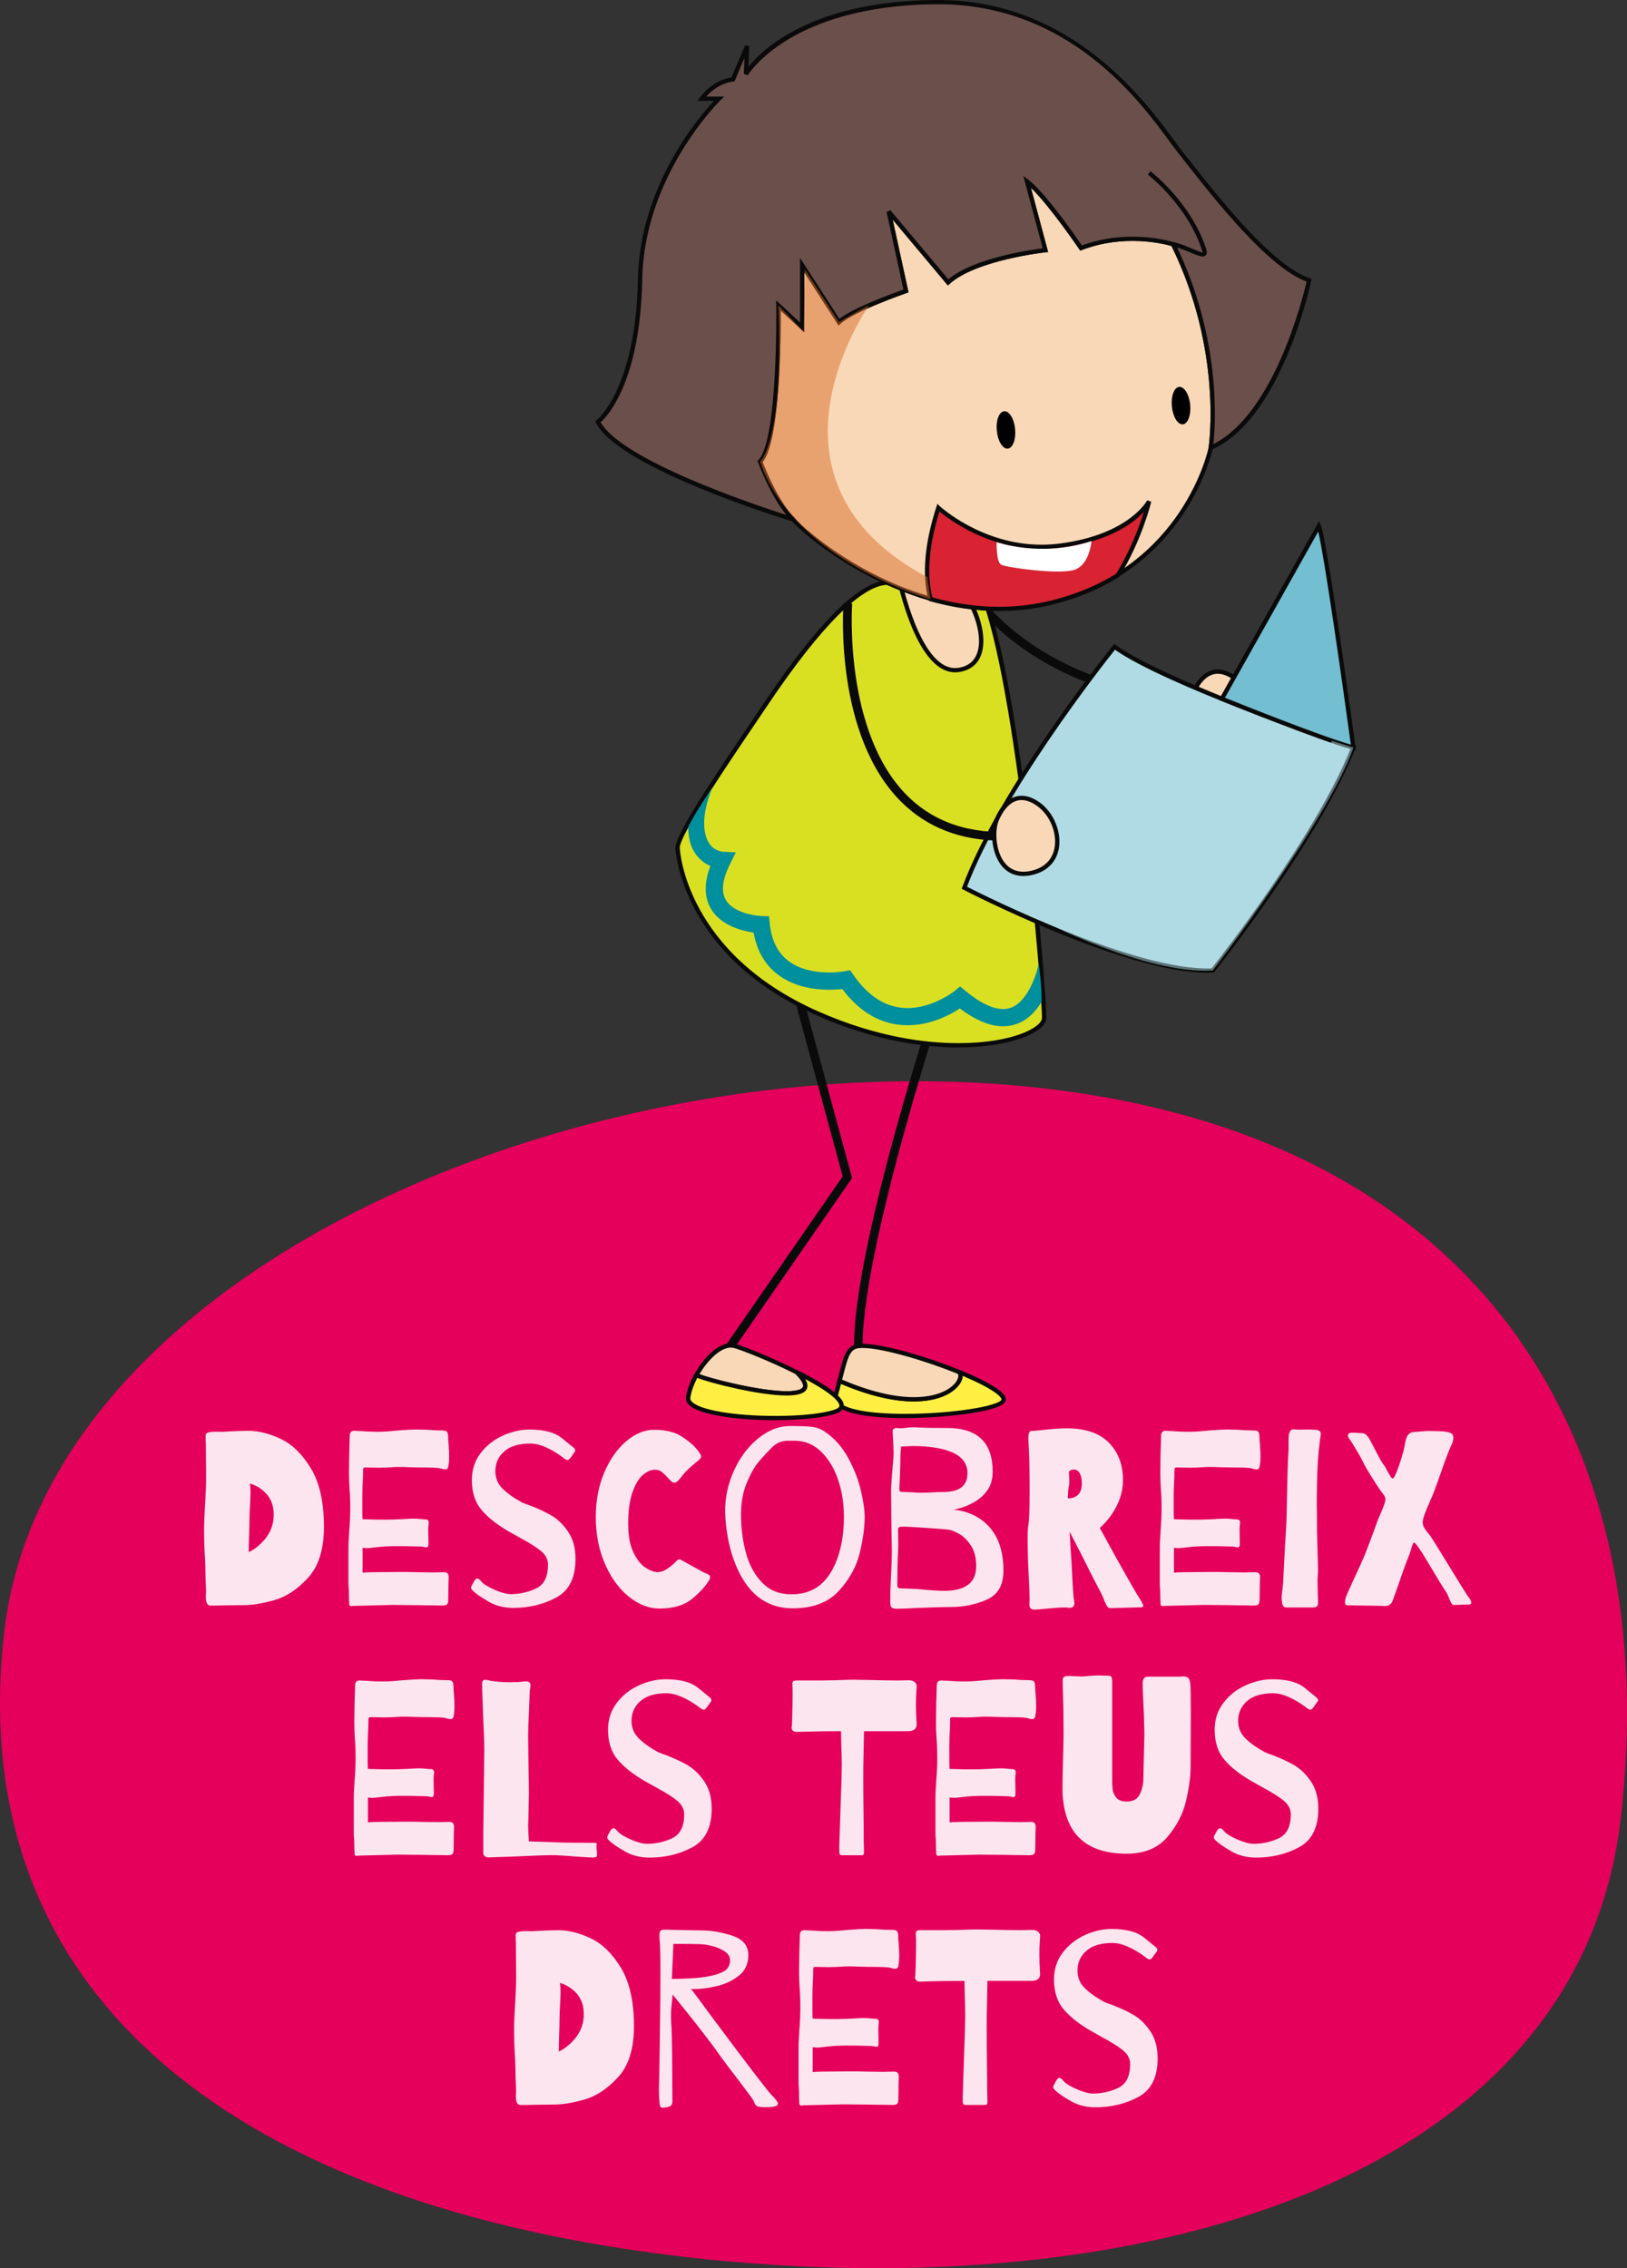 <?xml version="1.0" encoding="UTF-8"?>
<svg xmlns="http://www.w3.org/2000/svg" viewBox="0 0 417.11 581.33">
  <rect x="0" y="0" width="417.11" height="581.33" fill="#333333" stroke="none"/>
  <defs>
    <style>
      .cls-1 {
        fill: #73bed0;
      }

      .cls-2 {
        fill: #fce5ef;
      }

      .cls-3 {
        mix-blend-mode: multiply;
        opacity: .5;
      }

      .cls-4 {
        fill: #ffef43;
      }

      .cls-5 {
        fill: #d9e021;
      }

      .cls-6 {
        fill: #6b4f4a;
      }

      .cls-7 {
        fill: #f9d8b7;
      }

      .cls-8 {
        isolation: isolate;
      }

      .cls-9 {
        fill: #008f9d;
      }

      .cls-10 {
        fill: #d92332;
      }

      .cls-11 {
        fill: #fff;
      }

      .cls-12 {
        fill: #b0dbe4;
      }

      .cls-13 {
        fill: #0a0a0a;
      }

      .cls-14 {
        fill: #d76b2a;
      }

      .cls-15 {
        fill: #e5005b;
        fill-rule: evenodd;
      }
    </style>
  </defs>
  <g class="cls-8">
    <g id="Capa_2" data-name="Capa 2">
      <g id="Capa_1-2" data-name="Capa 1">
        <path class="cls-15" d="M415.56,465.7c-10.73,94.1-124.72,125.89-239.18,112.84C61.92,565.48-9.67,512.53,1.06,418.44c10.73-94.1,151.96-152.56,266.42-139.51,114.46,13.05,158.81,92.67,148.08,186.77Z"/>
        <g>
          <g>
            <polygon class="cls-13" points="184.04 351.6 218.44 301.93 218.31 301.44 203.3 246.09 201.16 246.65 216.04 301.52 182.21 350.36 184.04 351.6 184.04 351.6"/>
            <path class="cls-13" d="M219.62,351.26l2.15-.56c-4.79-18.08,19.83-93.26,20.08-94.02l-2.1-.68c-1.02,3.12-25.07,76.55-20.12,95.26h0Z"/>
            <path class="cls-13" d="M313.23,181.32l.05-2.2c-47.41-1.08-63.27-28.06-63.42-28.33l-1.94,1.08c.16.28,16.56,28.35,65.31,29.46h0Z"/>
            <g>
              <path class="cls-5" d="M235.77,145.64s-.21,3.37-8.42,3.7c-8.21.33-20.4,15.36-30.56,30.41-10.17,15.04-23.28,34.11-23.09,37.6.18,3.49,3.51,28.07,35.83,42.37,32.33,14.31,57.88,6.61,58.13,1.29.25-5.33-6.28-86.03-16.13-109.69-9.86-23.66-15.77-5.68-15.77-5.68Z"/>
              <path class="cls-13" d="M245.68,268.47c-8.1,0-20.98-1.44-36.36-8.25-34.32-15.19-36.1-41.71-36.17-42.83-.16-3.16,8.53-16.29,20.85-34.48l2.34-3.46c13.54-20.06,23.98-30.37,31-30.66,7.49-.3,7.88-3.18,7.91-3.33.09-.28,2.32-6.92,6.55-6.92,3.33,0,6.78,4.24,10.26,12.56,10.13,24.34,16.38,105.28,16.17,109.93-.16,3.59-9.26,7.43-22.54,7.43h0ZM241.8,139.65c-3.41,0-5.45,6.02-5.47,6.02h0c-.01.15-.33,3.87-8.95,4.22-6.56.26-16.97,10.7-30.12,30.17l-2.34,3.47c-9.28,13.71-20.81,30.77-20.65,33.8.05,1.09,1.79,26.98,35.49,41.89,15.2,6.73,27.92,8.14,35.91,8.14,14.08,0,21.34-4.09,21.44-6.38.23-4.96-6.36-86.09-16.09-109.45-4.1-9.82-7.28-11.88-9.23-11.88h0Z"/>
            </g>
            <g>
              <path class="cls-7" d="M230.04,146.49c.2.61,5.18,27.02,15.89,25.19,10.72-1.84,3.69-19.81-1.48-21.83-5.18-2.01-14.41-3.36-14.41-3.36Z"/>
              <path class="cls-13" d="M244.87,172.32c-8.82,0-13.61-17.69-15.27-25.3l-.33-1.21.87.13c.38.06,9.36,1.39,14.53,3.4,3.64,1.42,8.02,9.84,7.37,16.21-.38,3.75-2.46,6.06-6,6.67-.39.07-.78.1-1.16.1h0ZM230.76,147.16c1.41,6.36,6.37,25.49,15.07,23.98,3.05-.52,4.76-2.44,5.1-5.7.58-5.68-3.49-13.83-6.68-15.07-4.18-1.63-11.14-2.84-13.49-3.21h0Z"/>
            </g>
            <g>
              <g>
                <g>
                  <path class="cls-7" d="M199.57,78.27l6.09,5.65v-15.96l9.42,14.57c3.6-3.3,17.18-7.97,17.18-7.97l-4.43-20.37,15.24,18.16c6.93-6.32,24.94-8.25,24.94-8.25l-4.72-17.6c4.72,3.57,13.86,17.06,13.86,17.06,12.19-4.68,23.58-.97,23.58-.97,13.58,27.5,9.67,52.13,9.67,52.13,0,0-6.09,31.09-40.73,39.63-34.63,8.53-64.84-18.99-66.22-21.18-4.7-4.36-8.59-14.86-8.59-14.86,5.27-5.51,4.71-40.03,4.71-40.03Z"/>
                  <path class="cls-13" d="M256.1,156.53c-28.8,0-51.94-21.21-53.03-22.97-4.74-4.39-8.57-14.63-8.73-15.07l-.12-.32.23-.25c5.05-5.27,4.57-39.31,4.56-39.65l-.02-1.3,6.11,5.68v-16.57l10.1,15.63c3.81-2.97,14.06-6.68,16.41-7.51l-4.32-19.89.96-.46,14.88,17.72c6.55-5.48,20.93-7.53,24.18-7.94l-4.96-18.55,1.29.98c4.35,3.3,12.21,14.61,13.73,16.83,4.04-1.49,8.4-2.24,12.97-2.24,6.14,0,10.39,1.36,10.57,1.41l.23.07.1.2c13.49,27.35,9.75,52.23,9.71,52.5-.07.31-6.57,31.52-41.15,40.04-4.45,1.09-9.06,1.65-13.7,1.65h0ZM300.34,63.04c-.94-.27-4.83-1.3-10.01-1.3-4.59,0-8.96.79-12.99,2.33l-.4.16-.25-.36c-.08-.12-7.59-11.16-12.4-15.76l4.41,16.48-.64.07c-.18.01-17.91,1.99-24.62,8.11l-.43.39-14.16-16.88,4.06,18.64-.46.17c-.13.05-13.51,4.67-16.98,7.87l-.49.45-8.76-13.56v15.36l-6.08-5.64c.04,6.32-.04,33.19-4.64,38.88.67,1.74,4.23,10.54,8.42,14.45,1.15,1.82,23.84,22.56,52.18,22.56,4.55,0,9.08-.54,13.44-1.61,33.88-8.34,40.26-38.89,40.32-39.18.03-.24,3.71-24.64-9.51-51.6h0Z"/>
                </g>
                <g>
                  <path class="cls-6" d="M153.3,108.13s10.25-7.7,10.81-36.59c.52-27.25,20.22-46.22,20.22-46.22h-4.43s3.05-4.41,8.04-4.96l3.6-8.53-.27,7.16S201.79.83,240.03.55c38.23-.27,57.15,31.79,62.61,38.52,4.82,5.92,21.89,29.16,32.98,32.74,0,0-7.49,35.22-25.22,42.92,0,0,3.91-24.63-9.67-52.13,0,0-11.39-3.71-23.58.97,0,0-9.14-13.49-13.86-17.06l4.72,17.6s-18.02,1.93-24.94,8.25l-15.24-18.16,4.43,20.37s-13.57,4.67-17.18,7.97l-9.42-14.57v15.96l-6.09-5.65s.55,34.53-4.71,40.03c0,0,3.9,10.5,8.59,14.86,0,0-44.33-13.49-50.15-25.04Z"/>
                  <path class="cls-13" d="M203.29,133.69c-1.82-.55-44.64-13.68-50.49-25.31l-.21-.41.36-.29c.1-.06,10.05-7.95,10.59-36.16.45-23.75,15.57-41.47,19.48-45.66h-4.19l.6-.86c.13-.18,3.12-4.43,8.1-5.15l3.48-8.23,1.06.23-.2,5.29C195.43,12.65,208.13.23,240.01,0h.5c34.15,0,53.2,26.02,60.37,35.82.89,1.21,1.62,2.19,2.19,2.9.59.74,1.37,1.73,2.32,2.93,6.76,8.62,20.84,26.55,30.39,29.64l.48.15-.1.49c-.31,1.44-7.75,35.58-25.53,43.31l-.93.4.15-.99c.03-.24,3.7-24.66-9.51-51.6-.94-.27-4.83-1.3-10.01-1.3-4.59,0-8.96.79-12.99,2.33l-.4.16-.25-.36c-.08-.12-7.59-11.16-12.4-15.76l4.41,16.48-.64.07c-.18.01-17.91,1.98-24.62,8.11l-.43.39-14.16-16.88,4.06,18.64-.46.17c-.13.05-13.51,4.67-16.98,7.87l-.49.45-8.76-13.56v15.36l-6.08-5.64c.04,6.32-.04,33.19-4.64,38.88.67,1.74,4.22,10.54,8.33,14.33l-.53.93h0ZM198.99,76.98l6.11,5.68v-16.57l10.1,15.63c3.81-2.97,14.06-6.68,16.41-7.51l-4.32-19.89.96-.46,14.88,17.72c6.55-5.48,20.93-7.53,24.18-7.94l-4.96-18.55,1.29.98c4.35,3.3,12.21,14.61,13.73,16.83,4.04-1.49,8.4-2.24,12.97-2.24,6.14,0,10.39,1.36,10.57,1.41l.23.07.1.2c11.96,24.24,10.38,46.54,9.84,51.47,15.55-7.75,22.94-37.51,23.89-41.64-9.85-3.6-23.73-21.29-30.46-29.85-.93-1.19-1.71-2.18-2.3-2.91-.58-.72-1.32-1.73-2.22-2.95-7.75-10.58-25.89-35.37-59.48-35.37h-.49c-37.42.28-48.19,17.99-48.29,18.17l-1.04-.3.16-4.12-2.54,6.02-.33.04c-3.33.37-5.79,2.6-6.93,3.85h4.64l-.98.94c-.19.2-19.54,19.16-20.06,45.84-.5,26.09-8.78,35.01-10.66,36.72,5.61,9.74,39.04,20.99,47.62,23.75-4.05-4.88-7.13-13.13-7.28-13.52l-.12-.32.23-.25c5.05-5.27,4.57-39.31,4.56-39.65l-.02-1.3h0Z"/>
                </g>
              </g>
              <path class="cls-13" d="M308.3,65.73c.32,0,.57-.09.78-.27.51-.47.27-1.25.18-1.52-3.8-11.97-14.22-19.99-14.32-20.06l-.67.87c.1.08,10.24,7.9,13.93,19.53.23.73.08.44.08.44-.26,0-1.69-.59-2.74-1.04-1.37-.56-3.06-1.27-4.7-1.64l-.23,1.08c1.53.34,3.11,1,4.5,1.58,1.43.59,2.47,1.03,3.19,1.03h0Z"/>
              <path d="M255.55,110.41c.26,2.66,1.52,4.7,2.81,4.57,1.29-.12,2.13-2.36,1.88-5.02-.26-2.65-1.52-4.69-2.82-4.55-1.3.12-2.14,2.37-1.87,5.01Z"/>
              <path d="M300.43,104.18c.26,2.65,1.52,4.69,2.82,4.57,1.29-.13,2.13-2.37,1.87-5.03-.26-2.64-1.52-4.68-2.82-4.56-1.29.12-2.13,2.37-1.87,5.02Z"/>
              <g>
                <path class="cls-10" d="M240.58,130.14s12.93,12.12,31.21,9.72c18.29-2.38,22.81-11.38,22.81-11.38,0,0-2.25,9.59-8.05,18.96-4.69,2.9-10.26,5.37-16.89,7-11.09,2.73-21.73,1.76-31.11-.89-1.33-5.09-1.49-12.6,2.02-23.41Z"/>
                <path class="cls-13" d="M256.12,156.61c-5.77,0-11.73-.85-17.72-2.53l-.3-.09-.08-.31c-1.68-6.4-.99-14.39,2.02-23.71l.27-.84.63.61c.11.09,10.74,9.87,26.06,9.87,1.56,0,3.15-.1,4.71-.3,17.73-2.31,22.35-10.99,22.39-11.08l1.04.37c-.03.11-2.35,9.78-8.12,19.12l-.18.18c-5.1,3.16-10.83,5.53-17.05,7.06-4.44,1.1-9.04,1.64-13.68,1.64h0ZM286.15,147.04c3.76-6.11,6.01-12.35,7.11-15.85-2.72,2.92-8.87,7.58-21.39,9.21-1.61.2-3.25.32-4.85.32-13.58,0-23.58-7.49-26.17-9.62-2.69,8.64-3.31,16.03-1.83,22,5.78,1.6,11.53,2.42,17.11,2.42h0c4.55,0,9.06-.55,13.41-1.62,6.07-1.49,11.66-3.79,16.63-6.86h0Z"/>
              </g>
              <path class="cls-11" d="M279.83,138.67s-.47,6.23-4.53,7.42c-4.06,1.19-17.36-.64-18.65-1.37-1.29-.74-1.15-5.78-1.15-5.78,0,0,11.27,4.05,24.33-.27Z"/>
            </g>
            <g class="cls-3">
              <path class="cls-14" d="M222.83,78.24s-31.85,44.74,14.89,69.69l.83,5.63s-34.92-9.57-43.7-35.24c0,0,6.19-5.05,4.71-40.03l6.46,6.65.34-15.87,8.71,13.48s6.28-3.67,7.75-4.3Z"/>
            </g>
            <g>
              <path class="cls-7" d="M305.79,177.82c-1.75,4.31-.13,15.7,9.1,13.49,9.23-2.21,7.44-13.49,1.55-17.62-5.9-4.12-9.3.83-10.65,4.13Z"/>
              <path class="cls-13" d="M312.65,192.14c-2.51,0-4.58-1.11-6.03-3.22-2.22-3.28-2.49-8.49-1.34-11.31.74-1.81,2.89-6.04,6.92-6.04,1.45,0,2.98.57,4.56,1.67,3.64,2.56,5.77,7.7,4.95,11.98-.65,3.39-3.03,5.76-6.69,6.63-.82.2-1.62.3-2.37.3h0ZM312.2,172.68c-3.36,0-5.24,3.74-5.89,5.35-1.02,2.5-.75,7.33,1.24,10.26,1.62,2.39,4.08,3.24,7.22,2.49,4.12-.99,5.46-3.69,5.86-5.77.75-3.87-1.19-8.54-4.51-10.86-1.39-.97-2.71-1.46-3.92-1.46h0Z"/>
            </g>
            <g>
              <path class="cls-12" d="M285.74,165.77s-28.81,35.64-38.51,61.77c0,0,42.88,22.29,63.69,21.18,0,0,26.63-33.35,36.05-57.12,0,0-48.21-16.34-61.24-25.83Z"/>
              <path class="cls-13" d="M309.38,249.31c-21.2,0-62-21.07-62.41-21.29l-.43-.22.17-.45c9.63-25.92,38.32-61.57,38.61-61.92l.33-.41.43.31c12.8,9.33,60.6,25.59,61.08,25.75l.55.18-.22.54c-9.34,23.57-35.86,56.93-36.13,57.27l-.15.18h-.25c-.5.04-1.03.06-1.56.06h0ZM310.64,248.18c2.18-2.76,26.52-33.82,35.6-56.25-5.58-1.9-47.52-16.39-60.4-25.4-3.2,4.01-28.78,36.53-37.93,60.74,4.54,2.32,43.37,21.72,62.73,20.92h0Z"/>
            </g>
            <g>
              <path class="cls-1" d="M346.98,191.59s-7.2-52.93-8.87-56.78l-24.85,44.28s25.69,10.4,33.72,12.5Z"/>
              <path class="cls-13" d="M347.63,192.34l-.8-.21c-7.98-2.07-33.53-12.41-33.79-12.53l-.58-.23,25.71-45.81.44,1.04c1.67,3.87,8.61,54.75,8.91,56.92l.11.82h0ZM337.95,136.24l-23.91,42.59c3.73,1.5,24.34,9.75,32.27,12.02-2.34-17.09-6.71-47.73-8.36-54.61h0Z"/>
            </g>
            <path class="cls-13" d="M256.83,215.46c1.15,0,2.33-.05,3.53-.14l-.15-2.19c-11.45.78-20.73-2.33-27.63-9.21-16.37-16.35-14.14-48.9-14.11-49.23l-2.22-.16c-.1,1.38-2.32,33.88,14.76,50.94,6.63,6.62,15.31,9.99,25.82,9.99h0Z"/>
            <g>
              <path class="cls-7" d="M255.5,210.2c-1.76,4.31-.13,15.7,9.1,13.5,9.22-2.22,7.43-13.5,1.55-17.62-5.89-4.12-9.31.83-10.65,4.13Z"/>
              <path class="cls-13" d="M262.36,224.52c-2.5,0-4.59-1.11-6.02-3.23-2.22-3.28-2.49-8.49-1.35-11.3.74-1.81,2.9-6.04,6.92-6.04,1.44,0,2.98.56,4.57,1.67,3.64,2.55,5.77,7.7,4.95,11.97-.66,3.4-3.04,5.76-6.7,6.64-.82.19-1.62.29-2.36.29h0ZM261.9,205.05c-3.35,0-5.24,3.75-5.89,5.36-1.01,2.5-.76,7.33,1.24,10.27,1.62,2.38,4.08,3.22,7.22,2.48,4.11-.99,5.46-3.68,5.87-5.77.74-3.88-1.2-8.54-4.5-10.86-1.39-.98-2.72-1.47-3.92-1.47h0Z"/>
            </g>
            <path class="cls-9" d="M182.73,201.61c-3.43,8.33-2.14,12.58-.95,14.49,1.24,2,3.42,2.19,3.49,2.19l3.37.17-1.49,3c-1.98,3.99-2.34,7.11-1.03,9.27,1.89,3.14,7.2,3.98,9.09,4.05l1.94.06.2,1.92c.44,4.32,2.08,7.54,4.88,9.61,5.61,4.15,14.2,2.6,14.29,2.57l1.43-.27.82,1.19c3.39,4.9,7.39,7.72,11.87,8.37,7.42,1.05,14.03-4.19,14.09-4.24l1.41-1.16,1.41,1.16c4.8,3.95,8.73,5.38,11.7,4.26,4.29-1.63,6.66-8.84,7.04-11.38,0,0,.82,5.82.74,9.9-1.42,2.35-3.41,4.53-6.19,5.59-1.17.45-2.39.68-3.67.68-3.35,0-7.07-1.54-11.1-4.58-2.72,1.8-8.9,5.12-16.01,4.13-5.4-.75-10.14-3.81-14.12-9.1-3.11.35-10.63.64-16.32-3.55-3.42-2.52-5.58-6.2-6.42-10.92-2.88-.41-8.28-1.73-10.87-5.99-1.81-2.99-1.87-6.71-.2-11.08-1.34-.58-2.88-1.61-4.03-3.42-1.14-1.78-1.67-3.99-1.65-6.58,1.32-2.98,6.31-10.32,6.31-10.32Z"/>
            <g>
              <g>
                <path class="cls-4" d="M245.6,351.53c7.07,2.87,12.51,5.93,11.61,7.51-2.22,3.86-45.17,6.88-42.95-1.37.38-1.41.69-2.62.98-3.75h0c26.17,11.29,33.38-1.09,30.37-2.39Z"/>
                <path class="cls-13" d="M231.94,363.46c-5.59,0-15.34-.46-17.74-3.57-.55-.71-.71-1.5-.48-2.37.38-1.41.69-2.61.97-3.74l.16-.62.6.25c7.18,3.1,13.51,4.66,18.83,4.66,7.5,0,10.95-3.14,11.36-5.13.06-.28.1-.76-.27-.91l.43-1.02c4.12,1.67,11.15,4.82,11.96,7.14.18.52.05.91-.08,1.15-1.54,2.67-16.21,4.15-25.75,4.15h0ZM246.79,352.63c0,.18-.02.37-.05.55-.5,2.42-4.24,6.01-12.45,6.01-5.33,0-11.61-1.51-18.68-4.5-.24.95-.5,1.97-.82,3.12-.14.54-.05.99.28,1.42,1.53,1.97,7.83,3.14,16.87,3.14,12.23,0,23.85-1.98,24.78-3.59.02-.04.06-.1,0-.24-.34-1.01-3.16-3.06-9.93-5.91h0Z"/>
              </g>
              <g>
                <path class="cls-7" d="M218.96,345.29c3.09-1.54,16.54,2.17,26.64,6.25,3.01,1.3-4.2,13.68-30.37,2.39h0c1.38-5.43,1.89-7.72,3.73-8.63Z"/>
                <path class="cls-13" d="M234.28,359.19c-5.48,0-11.96-1.6-19.28-4.75l-.43-.19.27-1.04c1.29-5.09,1.88-7.42,3.87-8.41,3.36-1.66,17.3,2.27,27.1,6.23.77.33,1.12,1.15.92,2.14-.5,2.42-4.24,6.01-12.45,6.01h0ZM221.15,345.48c-1.11,0-1.67.17-1.93.3-1.55.77-2.05,2.79-3.3,7.69l-.04.14c7,2.97,13.19,4.48,18.41,4.48,7.5,0,10.95-3.14,11.36-5.13.06-.28.1-.76-.26-.91-7.86-3.17-19.03-6.56-24.24-6.56h0Z"/>
              </g>
            </g>
            <g>
              <g>
                <path class="cls-7" d="M178.53,352.44c2.42-4.34,6.42-8.29,9.68-7.51,1.87.45,9.33,3.4,16.02,6.75h0c11.13,10.89-22.95,2.32-25.7.76Z"/>
                <path class="cls-13" d="M201.68,357.67c-7.58,0-21.61-3.72-23.43-4.76l-.47-.27.26-.47c2.03-3.63,5.69-7.89,9.31-7.89.34,0,.66.05.98.12,2.02.49,9.68,3.55,16.29,6.9,1.99,1.95,2.72,3.46,2.25,4.61-.5,1.19-2.19,1.77-5.18,1.77h0ZM187.36,345.38c-2.78,0-6.04,3.44-8.05,6.81,3.05,1.22,15.61,4.38,22.38,4.38h0c3.35,0,4.02-.77,4.16-1.09.16-.38.11-1.33-1.87-3.3-6.85-3.44-14.18-6.29-15.91-6.71-.23-.05-.47-.08-.72-.08h0Z"/>
              </g>
              <g>
                <path class="cls-4" d="M204.23,351.68h0c7.89,3.96,14.69,8.48,9.94,10.11-8.79,3.03-38.45,1.93-37.75-3.57.22-1.73,1-3.8,2.1-5.78,2.76,1.56,36.83,10.13,25.7-.76Z"/>
                <path class="cls-13" d="M198.84,364c-9.33,0-19.87-1.26-22.36-4.08-.49-.55-.7-1.14-.62-1.78.22-1.75.99-3.86,2.17-5.98l.27-.49.49.28c1.71.97,15.62,4.61,22.89,4.61,3.35,0,4.02-.76,4.16-1.09.16-.38.11-1.33-2.01-3.41l.64-.88c12.03,6.03,11.87,8.41,11.82,9.18-.06.87-.71,1.51-1.94,1.94-3.06,1.05-8.86,1.68-15.51,1.68h0ZM206.41,353.43c.59.96.74,1.78.46,2.47-.5,1.18-2.19,1.77-5.18,1.77-7.08,0-19.79-3.25-22.92-4.52-.97,1.84-1.6,3.65-1.79,5.14-.04.31.07.6.34.9,1.94,2.18,10.78,3.71,21.53,3.71,6.54,0,12.2-.61,15.15-1.63.77-.26,1.17-.59,1.2-.97.04-.52-.55-2.47-8.78-6.86h0Z"/>
              </g>
            </g>
          </g>
          <g class="cls-3">
            <path class="cls-12" d="M341.49,189.88s-33.08,59.58-74.48,46c0,0,26.7,13.94,43.91,12.84,0,0,29.59-38.49,36.05-57.12l-5.48-1.72Z"/>
          </g>
        </g>
        <g>
          <path class="cls-2" d="M52.77,409.33l.06-1.66-.13-3.2-.06-2.88-.06-1.92c-.17-2.22-.26-4.74-.26-7.55,0-1.66.09-3.86.26-6.59.17-2.73.26-4.97.26-6.72l-.06-8.58c-.04-.68-.06-1.45-.06-2.3,0-.47.31-.76.93-.86.62-.11,1.27-.15,1.95-.13.68.02,1.15.03,1.41.03l2.3-.13c1.79-.08,3.24-.13,4.35-.13,2.6,0,5.38.69,8.32,2.08,2.94,1.39,5.52,3.92,7.74,7.58,2.22,3.67,3.33,8.66,3.33,14.98,0,5.76-1.38,10.12-4.13,13.09-2.75,2.97-5.64,4.86-8.67,5.7-3.03.83-5.55,1.25-7.55,1.25l-5.25.06c-.94.04-2.09.06-3.46.06-.81,0-1.22-.73-1.22-2.18ZM66.97,395.51c2.13-2.05,3.2-4.48,3.2-7.3s-1.02-4.84-3.07-6.46c-.9-.68-1.9-1.19-3.01-1.54.08.94.13,1.66.13,2.18,0,.81-.04,1.98-.13,3.52-.09,1.45-.13,2.52-.13,3.2,0,1.11-.04,2.9-.13,5.38-.04.73-.06,1.83-.06,3.33,1.15-.55,2.22-1.32,3.2-2.3Z"/>
          <path class="cls-2" d="M89.57,411.41c-.04-.15-.06-.44-.06-.86-.04-.47-.06-1.26-.06-2.37,0-.34-.02-.71-.06-1.12-.04-.4-.06-.95-.06-1.63v-8.77c0-.85.03-1.69.1-2.5.06-.81.1-1.41.1-1.79.17-1.96.26-3.84.26-5.63,0-2.22-.06-3.97-.19-5.25-.09-1.45-.13-2.77-.13-3.97,0-2.69.06-5.82.19-9.41,0-.55.11-.93.32-1.12.21-.19.51-.29.9-.29l.96.06c.38,0,1,.03,1.86.1.85.06,1.9.1,3.14.1,1.41,0,3.07-.11,4.99-.32,2.3-.17,3.84-.26,4.61-.26,1.75,0,3.35.06,4.8.19l2.3.06c.55,0,.92.13,1.09.38.17.26.26.73.26,1.41,0,.38.04,1.05.13,1.98.08,1.11.13,2.07.13,2.88,0,.85-.06,1.64-.19,2.37-.04.64-.34.96-.9.96-.17,0-.41-.04-.7-.13-.3-.08-.53-.15-.7-.19-.64-.13-2.5-.19-5.57-.19l-2.43-.06c-.56-.04-1.37-.06-2.43-.06-.77,0-1.34.02-1.73.06-1.28.09-2.41.13-3.39.13l-3.39-.06c-.34,0-.53.08-.58.22-.04.15-.06.5-.06,1.06,0,.77-.02,1.43-.06,1.98-.09,1.71-.13,3.09-.13,4.16v3.78c0,.9.02,1.58.06,2.05.34.04.92.06,1.73.06.72.04,2.22.06,4.48.06.94,0,2.3-.04,4.1-.13,1.37-.08,2.26-.13,2.69-.13.6,0,1.19.03,1.79.1.6.06,1.04.1,1.34.1.55,0,.83.26.83.77,0,.17-.02.42-.06.74-.04.32-.06.74-.06,1.25l.06,3.39c0,.38-.04.65-.13.8-.09.15-.23.22-.45.22-.13,0-.31-.03-.54-.1-.23-.06-.44-.1-.61-.1-.38,0-1.1-.02-2.14-.06-1.05-.04-2.46-.06-4.26-.06-1.92,0-3.58.09-4.99.26-1.41.17-2.26.26-2.56.26-.47,0-.75-.02-.83-.06-.21,0-.34-.02-.38-.06v6.4c.3,0,.53-.02.7-.06l1.79-.06,7.55-.06c1.54,0,2.75.02,3.65.06l4.42.06,2.69-.06c.51,0,.85.12,1.02.35.17.24.26.57.26.99l-.06,1.28-.06,4.48c0,.68-.15,1.1-.45,1.25-.3.15-.73.21-1.28.19-.55-.02-1-.03-1.34-.03-1.83,0-3.41-.02-4.74-.06l-6.53-.06c-.51,0-3.07.06-7.68.19l-2.43.06-.38.06c-.26,0-.41-.07-.45-.22Z"/>
          <path class="cls-2" d="M125.25,410.48c-1.9-1.07-3.25-2-4.06-2.82-.43-.38-.53-.77-.32-1.15.04-.08.22-.43.54-1.02.32-.6.61-.9.86-.9h.13c.13,0,.25.03.35.1.11.06.23.18.38.35.15.17.33.36.54.58.55.56,1.64,1.18,3.26,1.89,1.62.7,2.96,1.06,4.03,1.06,2.26,0,4.42-.48,6.46-1.44,2.05-.96,3.07-3,3.07-6.11,0-1.32-.59-2.47-1.76-3.46-1.17-.98-3-2.13-5.47-3.46l-2.75-1.54c-2.99-1.71-5.32-3.54-7.01-5.5-1.69-1.96-2.53-4.54-2.53-7.74,0-2.65.76-4.95,2.27-6.91,1.51-1.96,3.41-3.46,5.7-4.48,2.28-1.02,4.55-1.54,6.82-1.54,3.71,0,6.46.73,8.26,2.18,1.79,1.45,2.73,2.22,2.82,2.3.43.3.64.6.64.9,0,.17-.09.34-.26.51-.13.17-.38.53-.77,1.09-.38.56-.68.83-.9.83s-.49-.11-.83-.32l-.45-.38c-3.24-2.35-6.02-3.52-8.32-3.52-2.94,0-5.17.67-6.69,2.02-1.52,1.34-2.27,3.04-2.27,5.09,0,1.75.63,3.24,1.89,4.48,1.26,1.24,2.91,2.41,4.96,3.52.6.26,1.22.49,1.86.7,2.13.81,4,1.67,5.6,2.59,1.6.92,3.04,2.3,4.32,4.16,1.28,1.86,1.92,4.19,1.92,7.01,0,4.82-1.64,8.12-4.93,9.89-3.29,1.77-6.96,2.66-11.01,2.66-2.35,0-4.47-.53-6.37-1.6Z"/>
          <path class="cls-2" d="M161.15,409.17c-2.54-2.07-4.58-4.9-6.11-8.48-1.54-3.58-2.3-7.53-2.3-11.84s.74-8.11,2.21-11.52c1.47-3.41,3.36-6.08,5.66-8,2.3-1.92,4.67-2.88,7.1-2.88,3.03,0,5.47.63,7.33,1.89,1.86,1.26,3.19,2.46,4,3.62.17.26.33.49.48.7.15.21.22.43.22.64,0,.26-.23.6-.7,1.02-1.96,1.54-3.37,2.88-4.22,4.03-.43.55-.79.97-1.09,1.25-.3.28-.6.42-.9.42s-.64-.21-1.02-.64c-.9-.98-1.59-1.67-2.08-2.08-.49-.4-1.08-.61-1.76-.61-1.07,0-2.12.45-3.17,1.34-1.05.9-1.93,2.38-2.66,4.45-.73,2.07-1.09,4.73-1.09,7.97s.46,5.66,1.38,7.52c.92,1.86,1.96,3.15,3.14,3.87,1.17.73,2.19,1.09,3.04,1.09.77,0,1.56-.27,2.37-.8.81-.53,1.51-1.1,2.11-1.7.08-.09.22-.23.42-.45.19-.21.37-.32.54-.32.21,0,.47.09.77.26l5.44,3.01c.17.09.44.2.8.35.36.15.62.29.77.42.15.13.22.3.22.51s-.06.45-.19.7c-.94,1.58-2.41,3.2-4.42,4.86-2.01,1.66-4.78,2.5-8.32,2.5-2.77,0-5.43-1.03-7.97-3.1Z"/>
          <path class="cls-2" d="M188.13,399.86c-1.32-3.71-2.07-7.85-2.24-12.42,0-3.75.79-7.33,2.37-10.72,1.58-3.39,3.66-6.11,6.24-8.16,2.58-2.05,5.24-3.07,7.97-3.07,2.47,0,4.32.06,5.54.19,1.22.13,2.31.51,3.3,1.15,2.56,1.71,4.62,4.01,6.18,6.91,1.56,2.9,2.65,5.73,3.26,8.48.62,2.75.93,4.92.93,6.5,0,2.65-.42,5.72-1.25,9.22-.83,3.5-2.61,6.75-5.34,9.76-2.73,3.01-6.68,4.51-11.84,4.51-7.08,0-12.12-4.12-15.1-12.35ZM213.02,402.96c2.22-3.78,3.33-8.52,3.33-14.24,0-3.5-.52-6.73-1.57-9.7-1.05-2.96-2.52-5.33-4.42-7.1-1.9-1.77-4.09-2.66-6.56-2.66h-1.7c-.92,0-1.72.15-2.4.45-.68.3-1.3.75-1.86,1.34-1.41,1.41-2.59,2.7-3.55,3.87-.96,1.17-1.92,2.91-2.88,5.22-.96,2.3-1.44,4.97-1.44,8,0,3.58.44,6.92,1.31,10.02.87,3.09,2.27,5.61,4.19,7.55,1.92,1.94,4.39,2.91,7.42,2.91,4.52,0,7.89-1.89,10.11-5.66Z"/>
          <path class="cls-2" d="M228.57,411.99c-.21-.23-.32-.56-.32-.99v-2.82l.13-3.33c.17-3.24.26-5.65.26-7.23l-.13-8-.06-7.55c0-1.19.13-3.16.38-5.89.17-1.96.26-3.14.26-3.52,0-.68-.04-1.83-.13-3.46l-.13-2.37c0-.55.38-.83,1.15-.83l.96.06c.34,0,.82-.04,1.44-.13.62-.08,1.16-.13,1.63-.13.64,0,1.13.02,1.47.06,1.54.09,3.99.13,7.36.13,7.77,0,11.65,3.73,11.65,11.2,0,1.92-.47,3.53-1.41,4.83-.94,1.3-2.13,2.34-3.58,3.1-1.41.81-3.07,1.41-4.99,1.79,2.39.26,4.5.96,6.34,2.11,4.27,2.69,6.4,7.19,6.4,13.5,0,3.75-1.44,6.25-4.32,7.49-2.88,1.24-5.9,1.86-9.06,1.86-1.92,0-4.97.09-9.15.26-2.26.13-3.86.19-4.8.19-.68,0-1.13-.12-1.34-.35ZM250.27,401.46c0-2.22-.46-4.01-1.38-5.38-.92-1.37-1.93-2.36-3.04-2.98-1.11-.62-2.03-.97-2.75-1.06-.68-.08-2.43-.22-5.25-.42-2.82-.19-4.84-.31-6.08-.35-.68,0-1.11.05-1.28.16-.17.11-.26.31-.26.61,0,.26,0,.66.03,1.22.02.56.03,1.41.03,2.56,0,.77-.04,1.83-.13,3.2l-.06,2.56-.06,4.48c0,.43.05.7.16.83.11.13.29.19.54.19l3.33.13c.64,0,1.73.09,3.26.26,2.05.17,3.6.26,4.67.26,5.5,0,8.26-2.09,8.26-6.27ZM238.43,382.52c1.45-.08,2.62-.13,3.52-.13,4.05,0,6.08-1.62,6.08-4.86,0-3.5-2.84-5.67-8.51-6.53-1.58-.26-3.33-.38-5.25-.38-.64,0-1.73.04-3.26.13l-.13,1.6c-.04.64-.06,1.54-.06,2.69l-.13,3.9-.13,2.5c0,.47.07.75.22.83.15.09.5.13,1.06.13l1.86.06c1.19.09,2.07.13,2.62.13l2.11-.06Z"/>
          <path class="cls-2" d="M264.19,412.21c-.19-.21-.29-.58-.29-1.09l.06-1.47-.13-3.71c-.26-4.44-.38-8.3-.38-11.58,0-1.71.06-2.88.19-3.52.21-1.07.32-4.07.32-9.02s-.09-9.07-.26-11.71c-.04-.34-.06-.81-.06-1.41,0-.68.06-1.17.19-1.47.13-.3.27-.46.42-.48.15-.02.42-.03.8-.03l1.41-.13c2.94-.34,5.29-.51,7.04-.51,4.78,0,8.37,1.23,10.78,3.68,2.41,2.45,3.62,5.64,3.62,9.57,0,3.11-1,6.1-3.01,8.96-.85,1.24-1.84,2.35-2.94,3.33l4.48,8.13c3.29,5.89,5.21,9.22,5.76,9.98.6.94.9,1.56.9,1.86,0,.17-.11.28-.32.32-.21.04-.4.06-.54.06h-.35l-7.23.19c-.34,0-.61-.15-.8-.45-.19-.3-.46-.83-.8-1.6-.21-.64-.6-1.49-1.15-2.56-.85-1.54-2.33-4.42-4.42-8.64l-3.26-6.34.19,3.39.32,4.86c.26,5.72.47,8.88.64,9.47.04.17.06.38.06.64,0,.77-.41,1.15-1.22,1.15-.26,0-.47-.02-.64-.06-.68-.09-2.35,0-4.99.26-1.79.17-2.88.26-3.26.26-.55,0-.93-.11-1.12-.32ZM275.55,383.67c1.19-.55,1.79-1.69,1.79-3.39,0-1.24-.19-2.15-.58-2.75-.38-.6-.88-.9-1.47-.9-.47,0-.88.17-1.22.51-.04.04-.04.34,0,.9.04.56.06,1.11.06,1.66,0,.47-.02.81-.06,1.02-.17.73-.26,1.47-.26,2.24l-.06.58.06.51c.64,0,1.22-.13,1.73-.38Z"/>
          <path class="cls-2" d="M297.57,411.41c-.04-.15-.06-.44-.06-.86-.04-.47-.06-1.26-.06-2.37,0-.34-.02-.71-.06-1.12-.04-.4-.06-.95-.06-1.63v-8.77c0-.85.03-1.69.1-2.5.06-.81.1-1.41.1-1.79.17-1.96.26-3.84.26-5.63,0-2.22-.06-3.97-.19-5.25-.09-1.45-.13-2.77-.13-3.97,0-2.69.06-5.82.19-9.41,0-.55.11-.93.32-1.12.21-.19.51-.29.9-.29l.96.06c.38,0,1,.03,1.86.1.85.06,1.9.1,3.14.1,1.41,0,3.07-.11,4.99-.32,2.3-.17,3.84-.26,4.61-.26,1.75,0,3.35.06,4.8.19l2.3.06c.55,0,.92.13,1.09.38.17.26.26.73.26,1.41,0,.38.04,1.05.13,1.98.08,1.11.13,2.07.13,2.88,0,.85-.06,1.64-.19,2.37-.04.64-.34.96-.9.96-.17,0-.41-.04-.7-.13-.3-.08-.53-.15-.7-.19-.64-.13-2.5-.19-5.57-.19l-2.43-.06c-.56-.04-1.37-.06-2.43-.06-.77,0-1.34.02-1.73.06-1.28.09-2.41.13-3.39.13l-3.39-.06c-.34,0-.53.08-.58.22-.04.15-.06.5-.06,1.06,0,.77-.02,1.43-.06,1.98-.09,1.71-.13,3.09-.13,4.16v3.78c0,.9.02,1.58.06,2.05.34.04.92.06,1.73.06.72.04,2.22.06,4.48.06.94,0,2.3-.04,4.1-.13,1.37-.08,2.26-.13,2.69-.13.6,0,1.19.03,1.79.1.6.06,1.04.1,1.34.1.55,0,.83.26.83.77,0,.17-.02.42-.06.74-.04.32-.06.74-.06,1.25l.06,3.39c0,.38-.04.65-.13.8-.09.15-.23.22-.45.22-.13,0-.31-.03-.54-.1-.23-.06-.44-.1-.61-.1-.38,0-1.1-.02-2.14-.06-1.05-.04-2.46-.06-4.26-.06-1.92,0-3.58.09-4.99.26-1.41.17-2.26.26-2.56.26-.47,0-.75-.02-.83-.06-.21,0-.34-.02-.38-.06v6.4c.3,0,.53-.02.7-.06l1.79-.06,7.55-.06c1.54,0,2.75.02,3.65.06l4.42.06,2.69-.06c.51,0,.85.12,1.02.35.17.24.26.57.26.99l-.06,1.28-.06,4.48c0,.68-.15,1.1-.45,1.25-.3.15-.73.21-1.28.19-.55-.02-1-.03-1.34-.03-1.83,0-3.41-.02-4.74-.06l-6.53-.06c-.51,0-3.07.06-7.68.19l-2.43.06-.38.06c-.26,0-.41-.07-.45-.22Z"/>
          <path class="cls-2" d="M328.93,411.6c-.17-.32-.28-.84-.32-1.57-.09-.3-.04-1.09.13-2.37.17-1.19.26-2.22.26-3.07,0-.3.15-3.18.45-8.64.26-4.01.38-6.21.38-6.59l.13-6.27.13-5.82.13-3.46.13-2.3v-2.69c0-1.66.43-2.5,1.28-2.5.21,0,.38.02.51.06.55.04,1.1.05,1.63.03.53-.02.99-.03,1.38-.03.94,0,1.62.02,2.05.06.51.04.87.15,1.09.32.21.17.32.41.32.7,0,.21-.02.45-.06.7-.04.26-.09.49-.13.7-.47,3.63-.73,7.36-.77,11.2-.04,1.11-.06,2.82-.06,5.12l.06,7.74c.04.64.06,1.3.06,1.98l.06,2.56c.08,2.22.13,3.86.13,4.93,0,.81-.02,1.3-.06,1.47-.04.17-.06.66-.06,1.47l.06,3.52c.04.51.06,1.15.06,1.92.04.56-.12.91-.48,1.06-.36.15-.84.2-1.44.16h-5.82c-.64.04-1.05-.1-1.22-.42Z"/>
          <path class="cls-2" d="M354.08,411.57l-8.58-.13c-.47,0-.7-.26-.7-.77,0-.6.21-1.36.64-2.3.04-.13.51-1.17,1.41-3.14,1.45-3.11,2.35-5.08,2.69-5.89.34-.77.84-2.04,1.5-3.81.66-1.77,1.16-3.1,1.5-4,.17-.55.38-1.15.64-1.79.13-.3.49-1.16,1.09-2.59.6-1.43.9-2.36.9-2.78,0-.3-.05-.56-.16-.8-.11-.23-.26-.47-.45-.7-.19-.23-.4-.5-.61-.8-.64-.9-1.42-2.09-2.34-3.58-.92-1.49-1.55-2.56-1.89-3.2-.26-.64-.86-1.77-1.82-3.39-.96-1.62-1.61-2.65-1.95-3.07-.26-.38-.38-.7-.38-.96,0-.17.07-.32.22-.45.15-.13.33-.19.54-.19.26-.04.5-.05.74-.03.23.02.44.03.61.03.26.04.68.06,1.28.06.51,0,.93.14,1.25.42.32.28.65.72.99,1.31l.83,1.6c.26.47.68,1.28,1.28,2.43.6,1.15,1.02,1.88,1.28,2.18.17.17.36.46.58.86.21.41.36.69.45.86.13.21.35.6.67,1.15.32.56.56.83.74.83.34,0,.92-1.2,1.73-3.62.81-2.41,1.3-4.23,1.47-5.47.3-1.88,1.04-2.82,2.24-2.82.26,0,.77-.04,1.54-.13.94-.08,1.66-.13,2.18-.13.9,0,1.89.02,2.98.06,1.09.04,1.93.17,2.53.38.6.17.9.62.9,1.34,0,.64-.24,1.39-.7,2.24-.51,1.07-1.58,3.95-3.2,8.64-.47,1.24-.88,2.35-1.22,3.33-.51,1.15-1.1,2.52-1.76,4.1-.66,1.58-.99,2.65-.99,3.2s.12,1.04.35,1.44c.23.41.52.81.86,1.22.34.41.58.69.7.86.6.9,1.94,3.05,4.03,6.46,3.54,5.8,5.48,8.92,5.82,9.34.47.51.7.98.7,1.41,0,.3-.23.45-.7.45l-3.84.13c-.34,0-.7-.53-1.09-1.6-.09-.21-.2-.49-.35-.83-.15-.34-.29-.62-.42-.83-.51-.68-2.11-3.28-4.8-7.81-1.96-3.28-3.11-4.93-3.46-4.93-.13,0-.26.16-.38.48s-.26.71-.38,1.18l-.45,1.41c-.6,1.37-1.62,4.18-3.07,8.45l-1.22,3.39c-.21.51-.49.86-.83,1.06-.34.19-.77.29-1.28.29-.34,0-.62-.02-.83-.06Z"/>
          <path class="cls-2" d="M90.94,475.41c-.04-.15-.06-.44-.06-.86-.04-.47-.06-1.26-.06-2.37,0-.34-.02-.71-.06-1.12-.04-.4-.06-.95-.06-1.63v-8.77c0-.85.03-1.69.1-2.5.06-.81.1-1.41.1-1.79.17-1.96.26-3.84.26-5.63,0-2.22-.06-3.97-.19-5.25-.09-1.45-.13-2.77-.13-3.97,0-2.69.06-5.82.19-9.41,0-.55.11-.93.32-1.12.21-.19.51-.29.9-.29l.96.06c.38,0,1,.03,1.86.1.85.06,1.9.1,3.14.1,1.41,0,3.07-.11,4.99-.32,2.3-.17,3.84-.26,4.61-.26,1.75,0,3.35.06,4.8.19l2.3.06c.55,0,.92.13,1.09.38.17.26.26.73.26,1.41,0,.38.04,1.05.13,1.98.08,1.11.13,2.07.13,2.88,0,.85-.06,1.64-.19,2.37-.04.64-.34.96-.9.96-.17,0-.41-.04-.7-.13-.3-.08-.53-.15-.7-.19-.64-.13-2.5-.19-5.57-.19l-2.43-.06c-.56-.04-1.37-.06-2.43-.06-.77,0-1.34.02-1.73.06-1.28.09-2.41.13-3.39.13l-3.39-.06c-.34,0-.53.08-.58.22-.04.15-.06.5-.06,1.06,0,.77-.02,1.43-.06,1.98-.09,1.71-.13,3.09-.13,4.16v3.78c0,.9.02,1.58.06,2.05.34.04.92.06,1.73.06.72.04,2.22.06,4.48.06.94,0,2.3-.04,4.1-.13,1.37-.08,2.26-.13,2.69-.13.6,0,1.19.03,1.79.1.6.06,1.04.1,1.34.1.55,0,.83.26.83.77,0,.17-.02.42-.06.74-.04.32-.06.74-.06,1.25l.06,3.39c0,.38-.04.65-.13.8-.09.15-.23.22-.45.22-.13,0-.31-.03-.54-.1-.23-.06-.44-.1-.61-.1-.38,0-1.1-.02-2.14-.06-1.05-.04-2.46-.06-4.26-.06-1.92,0-3.58.09-4.99.26-1.41.17-2.26.26-2.56.26-.47,0-.75-.02-.83-.06-.21,0-.34-.02-.38-.06v6.4c.3,0,.53-.02.7-.06l1.79-.06,7.55-.06c1.54,0,2.75.02,3.65.06l4.42.06,2.69-.06c.51,0,.85.12,1.02.35.17.24.26.57.26.99l-.06,1.28-.06,4.48c0,.68-.15,1.1-.45,1.25-.3.15-.73.21-1.28.19-.55-.02-1-.03-1.34-.03-1.83,0-3.41-.02-4.74-.06l-6.53-.06c-.51,0-3.07.06-7.68.19l-2.43.06-.38.06c-.26,0-.41-.07-.45-.22Z"/>
          <path class="cls-2" d="M123.9,474.74v-4.99l.26-21.44c0-1.62-.11-4.56-.32-8.83l-.26-7.87c0-.73.28-1.09.83-1.09.21,0,.58.06,1.09.19.51.13.92.19,1.22.19,1.19.17,2.62.26,4.29.26,1.15,0,2.24-.06,3.26-.19.64-.08,1.09-.04,1.34.13.26.17.38.45.38.83,0,.3-.03.61-.1.93-.06.32-.1.67-.1,1.06l-.13,3.46c-.17,3.5-.26,6.12-.26,7.87l.13,9.66c.04,1.54.06,3.11.06,4.74l-.13,6.98-.06,1.28.06,1.79.13,2.24,9.15.32,7.62.06h.13c.26,0,.41.04.45.13.04.09.05.2.03.35-.02.15-.03.27-.03.35-.04.17-.03.49.03.96.06.47.1.9.1,1.28,0,.3-.11.49-.32.58-.21.08-.48.12-.8.1-.32-.02-.57-.03-.74-.03l-3.39-.19c-2.99-.26-5.1-.38-6.34-.38-1.37,0-4.82.13-10.37.38l-5.82.19c-.94,0-1.41-.43-1.41-1.28Z"/>
          <path class="cls-2" d="M160.16,474.48c-1.9-1.07-3.25-2-4.06-2.82-.43-.38-.53-.77-.32-1.15.04-.08.22-.43.54-1.02.32-.6.61-.9.86-.9h.13c.13,0,.25.03.35.1.11.06.23.18.38.35.15.17.33.36.54.58.55.56,1.64,1.18,3.26,1.89,1.62.7,2.96,1.06,4.03,1.06,2.26,0,4.42-.48,6.46-1.44,2.05-.96,3.07-3,3.07-6.11,0-1.32-.59-2.47-1.76-3.46-1.17-.98-3-2.13-5.47-3.46l-2.75-1.54c-2.99-1.71-5.32-3.54-7.01-5.5-1.69-1.96-2.53-4.54-2.53-7.74,0-2.65.76-4.95,2.27-6.91,1.51-1.96,3.41-3.46,5.7-4.48,2.28-1.02,4.55-1.54,6.82-1.54,3.71,0,6.46.73,8.26,2.18,1.79,1.45,2.73,2.22,2.82,2.3.43.3.64.6.64.9,0,.17-.09.34-.26.51-.13.17-.38.53-.77,1.09-.38.56-.68.83-.9.83s-.49-.11-.83-.32l-.45-.38c-3.24-2.35-6.02-3.52-8.32-3.52-2.94,0-5.17.67-6.69,2.02-1.52,1.34-2.27,3.04-2.27,5.09,0,1.75.63,3.24,1.89,4.48,1.26,1.24,2.91,2.41,4.96,3.52.6.26,1.22.49,1.86.7,2.13.81,4,1.67,5.6,2.59,1.6.92,3.04,2.3,4.32,4.16,1.28,1.86,1.92,4.19,1.92,7.01,0,4.82-1.64,8.12-4.93,9.89-3.29,1.77-6.96,2.66-11.01,2.66-2.35,0-4.47-.53-6.37-1.6Z"/>
          <path class="cls-2" d="M215.29,475.25c-.09-.17-.13-.48-.13-.93v-.99l.26-7.94c.26-6.91.38-11.35.38-13.31,0-1.11-.04-2.77-.13-4.99l-.06-3.39c-3.07,0-6.19.04-9.34.13l-1.98.06c-.56,0-.94-.15-1.15-.45-.21-.3-.26-.64-.13-1.02l.06-1.6c.08-2.47.13-4.76.13-6.85,0-1.02-.02-1.64-.06-1.86v-.45c0-.47.1-.75.29-.83.19-.08.48-.13.86-.13h6.34l3.58-.06c2.22-.09,3.78-.13,4.67-.13l3.84.06c3.07.09,5.48.13,7.23.13,1.28,0,2.11-.02,2.5-.06.94-.04,1.6.1,1.98.42.38.32.58.67.58,1.06,0,.21-.03.77-.1,1.66s-.1,2.01-.1,3.33c0,1.19.06,2.82.19,4.86,0,1.15-.75,1.73-2.24,1.73h-11.26l-.13,6.59c-.04.73-.06,2.54-.06,5.44s.02,5.89.06,8.7c.04,2.82.06,5.25.06,7.3l.06,2.62v.32c0,.38-.05.62-.16.7-.11.09-.25.13-.42.13h-4.74c-.51,0-.81-.08-.9-.26Z"/>
          <path class="cls-2" d="M240.06,475.41c-.04-.15-.06-.44-.06-.86-.04-.47-.06-1.26-.06-2.37,0-.34-.02-.71-.06-1.12-.04-.4-.06-.95-.06-1.63v-8.77c0-.85.03-1.69.1-2.5.06-.81.1-1.41.1-1.79.17-1.96.26-3.84.26-5.63,0-2.22-.06-3.97-.19-5.25-.09-1.45-.13-2.77-.13-3.97,0-2.69.06-5.82.19-9.41,0-.55.11-.93.32-1.12.21-.19.51-.29.9-.29l.96.06c.38,0,1,.03,1.86.1.85.06,1.9.1,3.14.1,1.41,0,3.07-.11,4.99-.32,2.3-.17,3.84-.26,4.61-.26,1.75,0,3.35.06,4.8.19l2.3.06c.55,0,.92.13,1.09.38.17.26.26.73.26,1.41,0,.38.04,1.05.13,1.98.08,1.11.13,2.07.13,2.88,0,.85-.06,1.64-.19,2.37-.04.64-.34.96-.9.96-.17,0-.41-.04-.7-.13-.3-.08-.53-.15-.7-.19-.64-.13-2.5-.19-5.57-.19l-2.43-.06c-.56-.04-1.37-.06-2.43-.06-.77,0-1.34.02-1.73.06-1.28.09-2.41.13-3.39.13l-3.39-.06c-.34,0-.53.08-.58.22-.04.15-.06.5-.06,1.06,0,.77-.02,1.43-.06,1.98-.09,1.71-.13,3.09-.13,4.16v3.78c0,.9.02,1.58.06,2.05.34.04.92.06,1.73.06.72.04,2.22.06,4.48.06.94,0,2.3-.04,4.1-.13,1.37-.08,2.26-.13,2.69-.13.6,0,1.19.03,1.79.1.6.06,1.04.1,1.34.1.55,0,.83.26.83.77,0,.17-.02.42-.06.74-.04.32-.06.74-.06,1.25l.06,3.39c0,.38-.04.65-.13.8-.09.15-.23.22-.45.22-.13,0-.31-.03-.54-.1-.23-.06-.44-.1-.61-.1-.38,0-1.1-.02-2.14-.06-1.05-.04-2.46-.06-4.26-.06-1.92,0-3.58.09-4.99.26-1.41.17-2.26.26-2.56.26-.47,0-.75-.02-.83-.06-.21,0-.34-.02-.38-.06v6.4c.3,0,.53-.02.7-.06l1.79-.06,7.55-.06c1.54,0,2.75.02,3.65.06l4.42.06,2.69-.06c.51,0,.85.12,1.02.35.17.24.26.57.26.99l-.06,1.28-.06,4.48c0,.68-.15,1.1-.45,1.25-.3.15-.73.21-1.28.19-.55-.02-1-.03-1.34-.03-1.83,0-3.41-.02-4.74-.06l-6.53-.06c-.51,0-3.07.06-7.68.19l-2.43.06-.38.06c-.26,0-.41-.07-.45-.22Z"/>
          <path class="cls-2" d="M272.45,460.53c-.04-.43-.06-1.28-.06-2.56s.04-3.65.13-6.98c.13-3.84.17-6.7.13-8.58,0-2.56-.04-5.25-.13-8.06-.04-.81-.06-1.64-.06-2.5,0-.17-.01-.49-.03-.96-.02-.47.06-.81.26-1.02.19-.21.54-.32,1.06-.32.72,0,1.28.02,1.66.06l1.79.06c.47,0,1.17-.04,2.11-.13.94-.08,1.71-.13,2.3-.13l2.56.06c.38,0,.63.1.74.29.11.19.18.54.22,1.06v25.6c0,.94.05,1.75.16,2.43.11.68.43,1.33.96,1.95.53.62,1.4.93,2.59.93,1.66,0,2.79-.63,3.39-1.89.6-1.26.9-2.63.9-4.13l.06-3.2c.13-4.74.19-7.38.19-7.94,0-1.19-.02-2-.06-2.43,0-1.49-.09-3.78-.26-6.85l-.13-3.52c0-.77.11-1.3.32-1.6.21-.3.62-.45,1.22-.45h8.13l.96-.06c.43,0,.78.13,1.06.38.28.26.46.77.54,1.54.08.73.13,3.24.13,7.55l-.06,13.76c0,2.39-.38,5.26-1.15,8.61-.77,3.35-2.37,6.45-4.8,9.31-2.43,2.86-5.91,4.29-10.43,4.29-10.16,0-15.62-4.86-16.38-14.59Z"/>
          <path class="cls-2" d="M315.68,474.48c-1.9-1.07-3.25-2-4.06-2.82-.43-.38-.53-.77-.32-1.15.04-.08.22-.43.54-1.02.32-.6.61-.9.86-.9h.13c.13,0,.25.03.35.1.11.06.23.18.38.35.15.17.33.36.54.58.55.56,1.64,1.18,3.26,1.89,1.62.7,2.96,1.06,4.03,1.06,2.26,0,4.42-.48,6.46-1.44,2.05-.96,3.07-3,3.07-6.11,0-1.32-.59-2.47-1.76-3.46-1.17-.98-3-2.13-5.47-3.46l-2.75-1.54c-2.99-1.71-5.32-3.54-7.01-5.5-1.69-1.96-2.53-4.54-2.53-7.74,0-2.65.76-4.95,2.27-6.91,1.51-1.96,3.41-3.46,5.7-4.48,2.28-1.02,4.55-1.54,6.82-1.54,3.71,0,6.46.73,8.26,2.18,1.79,1.45,2.73,2.22,2.82,2.3.43.3.64.6.64.9,0,.17-.09.34-.26.51-.13.17-.38.53-.77,1.09-.38.56-.68.83-.9.83s-.49-.11-.83-.32l-.45-.38c-3.24-2.35-6.02-3.52-8.32-3.52-2.94,0-5.17.67-6.69,2.02-1.52,1.34-2.27,3.04-2.27,5.09,0,1.75.63,3.24,1.89,4.48,1.26,1.24,2.91,2.41,4.96,3.52.6.26,1.22.49,1.86.7,2.13.81,4,1.67,5.6,2.59,1.6.92,3.04,2.3,4.32,4.16,1.28,1.86,1.92,4.19,1.92,7.01,0,4.82-1.64,8.12-4.93,9.89-3.29,1.77-6.96,2.66-11.01,2.66-2.35,0-4.47-.53-6.37-1.6Z"/>
          <path class="cls-2" d="M132.25,537.33l.06-1.66-.13-3.2-.06-2.88-.06-1.92c-.17-2.22-.26-4.74-.26-7.55,0-1.66.09-3.86.26-6.59.17-2.73.26-4.97.26-6.72l-.06-8.58c-.04-.68-.06-1.45-.06-2.3,0-.47.31-.76.93-.86.62-.11,1.27-.15,1.95-.13.68.02,1.15.03,1.41.03l2.3-.13c1.79-.08,3.24-.13,4.35-.13,2.6,0,5.38.69,8.32,2.08,2.94,1.39,5.52,3.92,7.74,7.58,2.22,3.67,3.33,8.66,3.33,14.98,0,5.76-1.38,10.12-4.13,13.09-2.75,2.97-5.64,4.86-8.67,5.7-3.03.83-5.55,1.25-7.55,1.25l-5.25.06c-.94.04-2.09.06-3.46.06-.81,0-1.22-.73-1.22-2.18ZM146.46,523.51c2.13-2.05,3.2-4.48,3.2-7.3s-1.02-4.84-3.07-6.46c-.9-.68-1.9-1.19-3.01-1.54.08.94.13,1.66.13,2.18,0,.81-.04,1.98-.13,3.52-.09,1.45-.13,2.52-.13,3.2,0,1.11-.04,2.9-.13,5.38-.04.73-.06,1.83-.06,3.33,1.15-.55,2.22-1.32,3.2-2.3Z"/>
          <path class="cls-2" d="M169.25,539.83c-.09-.26-.14-.53-.16-.83-.02-.3-.03-.49-.03-.58-.09-.68-.13-1.69-.13-3.01,0-.85.02-1.49.06-1.92.04-2.3.11-6.32.19-12.06.08-5.74.13-10.89.13-15.46,0-4.91-.06-7.76-.19-8.58-.04-.34-.06-.79-.06-1.34,0-.64.1-1.04.29-1.22.19-.17.48-.26.86-.26.85,0,1.69.02,2.5.06l6.98.13c2.56,0,5.23.45,8,1.34,2.77.9,4.16,2.56,4.16,4.99,0,2.3-.85,4.1-2.56,5.38-1.71,1.28-3.62,2.15-5.73,2.62-2.11.47-3.96.7-5.54.7-.56,0-.85-.02-.9-.06.26.26,1.94,2.52,5.06,6.78,9.39,12.59,14.57,19.37,15.55,20.35,1.15,1.15,1.73,1.94,1.73,2.37,0,.09-.11.23-.32.45-.38.26-1.34.38-2.88.38-1.11,0-1.81-.08-2.11-.22-.3-.15-.52-.39-.67-.74-.15-.34-.27-.6-.35-.77-.13-.26-.65-.99-1.57-2.21-.92-1.22-1.61-2.14-2.08-2.78-2.26-2.9-4.22-5.52-5.89-7.87-1.02-1.45-2.92-3.95-5.7-7.49l-1.02-1.28-4.42-5.5-.26,2.56c-.17,1.28-.21,2.82-.13,4.61.13,1.2.21,4.29.26,9.28.04,4.99.06,8.64.06,10.94,0,.68-.26,1.12-.77,1.31-.51.19-1.11.29-1.79.29-.3,0-.49-.13-.58-.38ZM175.45,507.12c2.47-.09,4.39-.26,5.76-.51,1.96-.34,3.44-.81,4.45-1.41,1-.6,1.5-1.54,1.5-2.82,0-.85-.45-1.59-1.34-2.21-.9-.62-1.97-1.09-3.23-1.41-1.26-.32-2.36-.48-3.3-.48-1.07-.04-2.56-.06-4.48-.06h-2.18l-.38,8.96c1.41,0,2.47-.02,3.2-.06Z"/>
          <path class="cls-2" d="M204.96,539.41c-.04-.15-.06-.44-.06-.86-.04-.47-.06-1.26-.06-2.37,0-.34-.02-.71-.06-1.12-.04-.4-.06-.95-.06-1.63v-8.77c0-.85.03-1.69.1-2.5.06-.81.1-1.41.1-1.79.17-1.96.26-3.84.26-5.63,0-2.22-.06-3.97-.19-5.25-.09-1.45-.13-2.77-.13-3.97,0-2.69.06-5.82.19-9.41,0-.55.11-.93.32-1.12.21-.19.51-.29.9-.29l.96.06c.38,0,1,.03,1.86.1.85.06,1.9.1,3.14.1,1.41,0,3.07-.11,4.99-.32,2.3-.17,3.84-.26,4.61-.26,1.75,0,3.35.06,4.8.19l2.3.06c.55,0,.92.13,1.09.38.17.26.26.73.26,1.41,0,.38.04,1.05.13,1.98.08,1.11.13,2.07.13,2.88,0,.85-.06,1.64-.19,2.37-.04.64-.34.96-.9.96-.17,0-.41-.04-.7-.13-.3-.08-.53-.15-.7-.19-.64-.13-2.5-.19-5.57-.19l-2.43-.06c-.56-.04-1.37-.06-2.43-.06-.77,0-1.34.02-1.73.06-1.28.09-2.41.13-3.39.13l-3.39-.06c-.34,0-.53.08-.58.22-.04.15-.06.5-.06,1.06,0,.77-.02,1.43-.06,1.98-.09,1.71-.13,3.09-.13,4.16v3.78c0,.9.02,1.58.06,2.05.34.04.92.06,1.73.06.72.04,2.22.06,4.48.06.94,0,2.3-.04,4.1-.13,1.37-.08,2.26-.13,2.69-.13.6,0,1.19.03,1.79.1.6.06,1.04.1,1.34.1.55,0,.83.26.83.77,0,.17-.02.42-.06.74-.04.32-.06.74-.06,1.25l.06,3.39c0,.38-.04.65-.13.8-.09.15-.23.22-.45.22-.13,0-.31-.03-.54-.1-.23-.06-.44-.1-.61-.1-.38,0-1.1-.02-2.14-.06-1.05-.04-2.46-.06-4.26-.06-1.92,0-3.58.09-4.99.26-1.41.17-2.26.26-2.56.26-.47,0-.75-.02-.83-.06-.21,0-.34-.02-.38-.06v6.4c.3,0,.53-.02.7-.06l1.79-.06,7.55-.06c1.54,0,2.75.02,3.65.06l4.42.06,2.69-.06c.51,0,.85.12,1.02.35.17.24.26.57.26.99l-.06,1.28-.06,4.48c0,.68-.15,1.1-.45,1.25-.3.15-.73.21-1.28.19-.55-.02-1-.03-1.34-.03-1.83,0-3.41-.02-4.74-.06l-6.53-.06c-.51,0-3.07.06-7.68.19l-2.43.06-.38.06c-.26,0-.41-.07-.45-.22Z"/>
          <path class="cls-2" d="M246.94,539.25c-.09-.17-.13-.48-.13-.93v-.99l.26-7.94c.26-6.91.38-11.35.38-13.31,0-1.11-.04-2.77-.13-4.99l-.06-3.39c-3.07,0-6.19.04-9.34.13l-1.98.06c-.56,0-.94-.15-1.15-.45-.21-.3-.26-.64-.13-1.02l.06-1.6c.08-2.47.13-4.76.13-6.85,0-1.02-.02-1.64-.06-1.86v-.45c0-.47.1-.75.29-.83.19-.08.48-.13.86-.13h6.34l3.58-.06c2.22-.09,3.78-.13,4.67-.13l3.84.06c3.07.09,5.48.13,7.23.13,1.28,0,2.11-.02,2.5-.06.94-.04,1.6.1,1.98.42.38.32.58.67.58,1.06,0,.21-.03.77-.1,1.66s-.1,2.01-.1,3.33c0,1.19.06,2.82.19,4.86,0,1.15-.75,1.73-2.24,1.73h-11.26l-.13,6.59c-.04.73-.06,2.54-.06,5.44s.02,5.89.06,8.7c.04,2.82.06,5.25.06,7.3l.06,2.62v.32c0,.38-.05.62-.16.7-.11.09-.25.13-.42.13h-4.74c-.51,0-.81-.08-.9-.26Z"/>
          <path class="cls-2" d="M274.49,538.48c-1.9-1.07-3.25-2-4.06-2.82-.43-.38-.53-.77-.32-1.15.04-.08.22-.43.54-1.02.32-.6.61-.9.86-.9h.13c.13,0,.25.03.35.1.11.06.23.18.38.35.15.17.33.36.54.58.55.56,1.64,1.18,3.26,1.89,1.62.7,2.96,1.06,4.03,1.06,2.26,0,4.42-.48,6.46-1.44,2.05-.96,3.07-3,3.07-6.11,0-1.32-.59-2.47-1.76-3.46-1.17-.98-3-2.13-5.47-3.46l-2.75-1.54c-2.99-1.71-5.32-3.54-7.01-5.5-1.69-1.96-2.53-4.54-2.53-7.74,0-2.65.76-4.95,2.27-6.91,1.51-1.96,3.41-3.46,5.7-4.48,2.28-1.02,4.55-1.54,6.82-1.54,3.71,0,6.46.73,8.26,2.18,1.79,1.45,2.73,2.22,2.82,2.3.43.3.64.6.64.9,0,.17-.09.34-.26.51-.13.17-.38.53-.77,1.09-.38.56-.68.83-.9.83s-.49-.11-.83-.32l-.45-.38c-3.24-2.35-6.02-3.52-8.32-3.52-2.94,0-5.17.67-6.69,2.02-1.52,1.34-2.27,3.04-2.27,5.09,0,1.75.63,3.24,1.89,4.48,1.26,1.24,2.91,2.41,4.96,3.52.6.26,1.22.49,1.86.7,2.13.81,4,1.67,5.6,2.59,1.6.92,3.04,2.3,4.32,4.16,1.28,1.86,1.92,4.19,1.92,7.01,0,4.82-1.64,8.12-4.93,9.89-3.29,1.77-6.96,2.66-11.01,2.66-2.35,0-4.47-.53-6.37-1.6Z"/>
        </g>
      </g>
    </g>
  </g>
</svg>